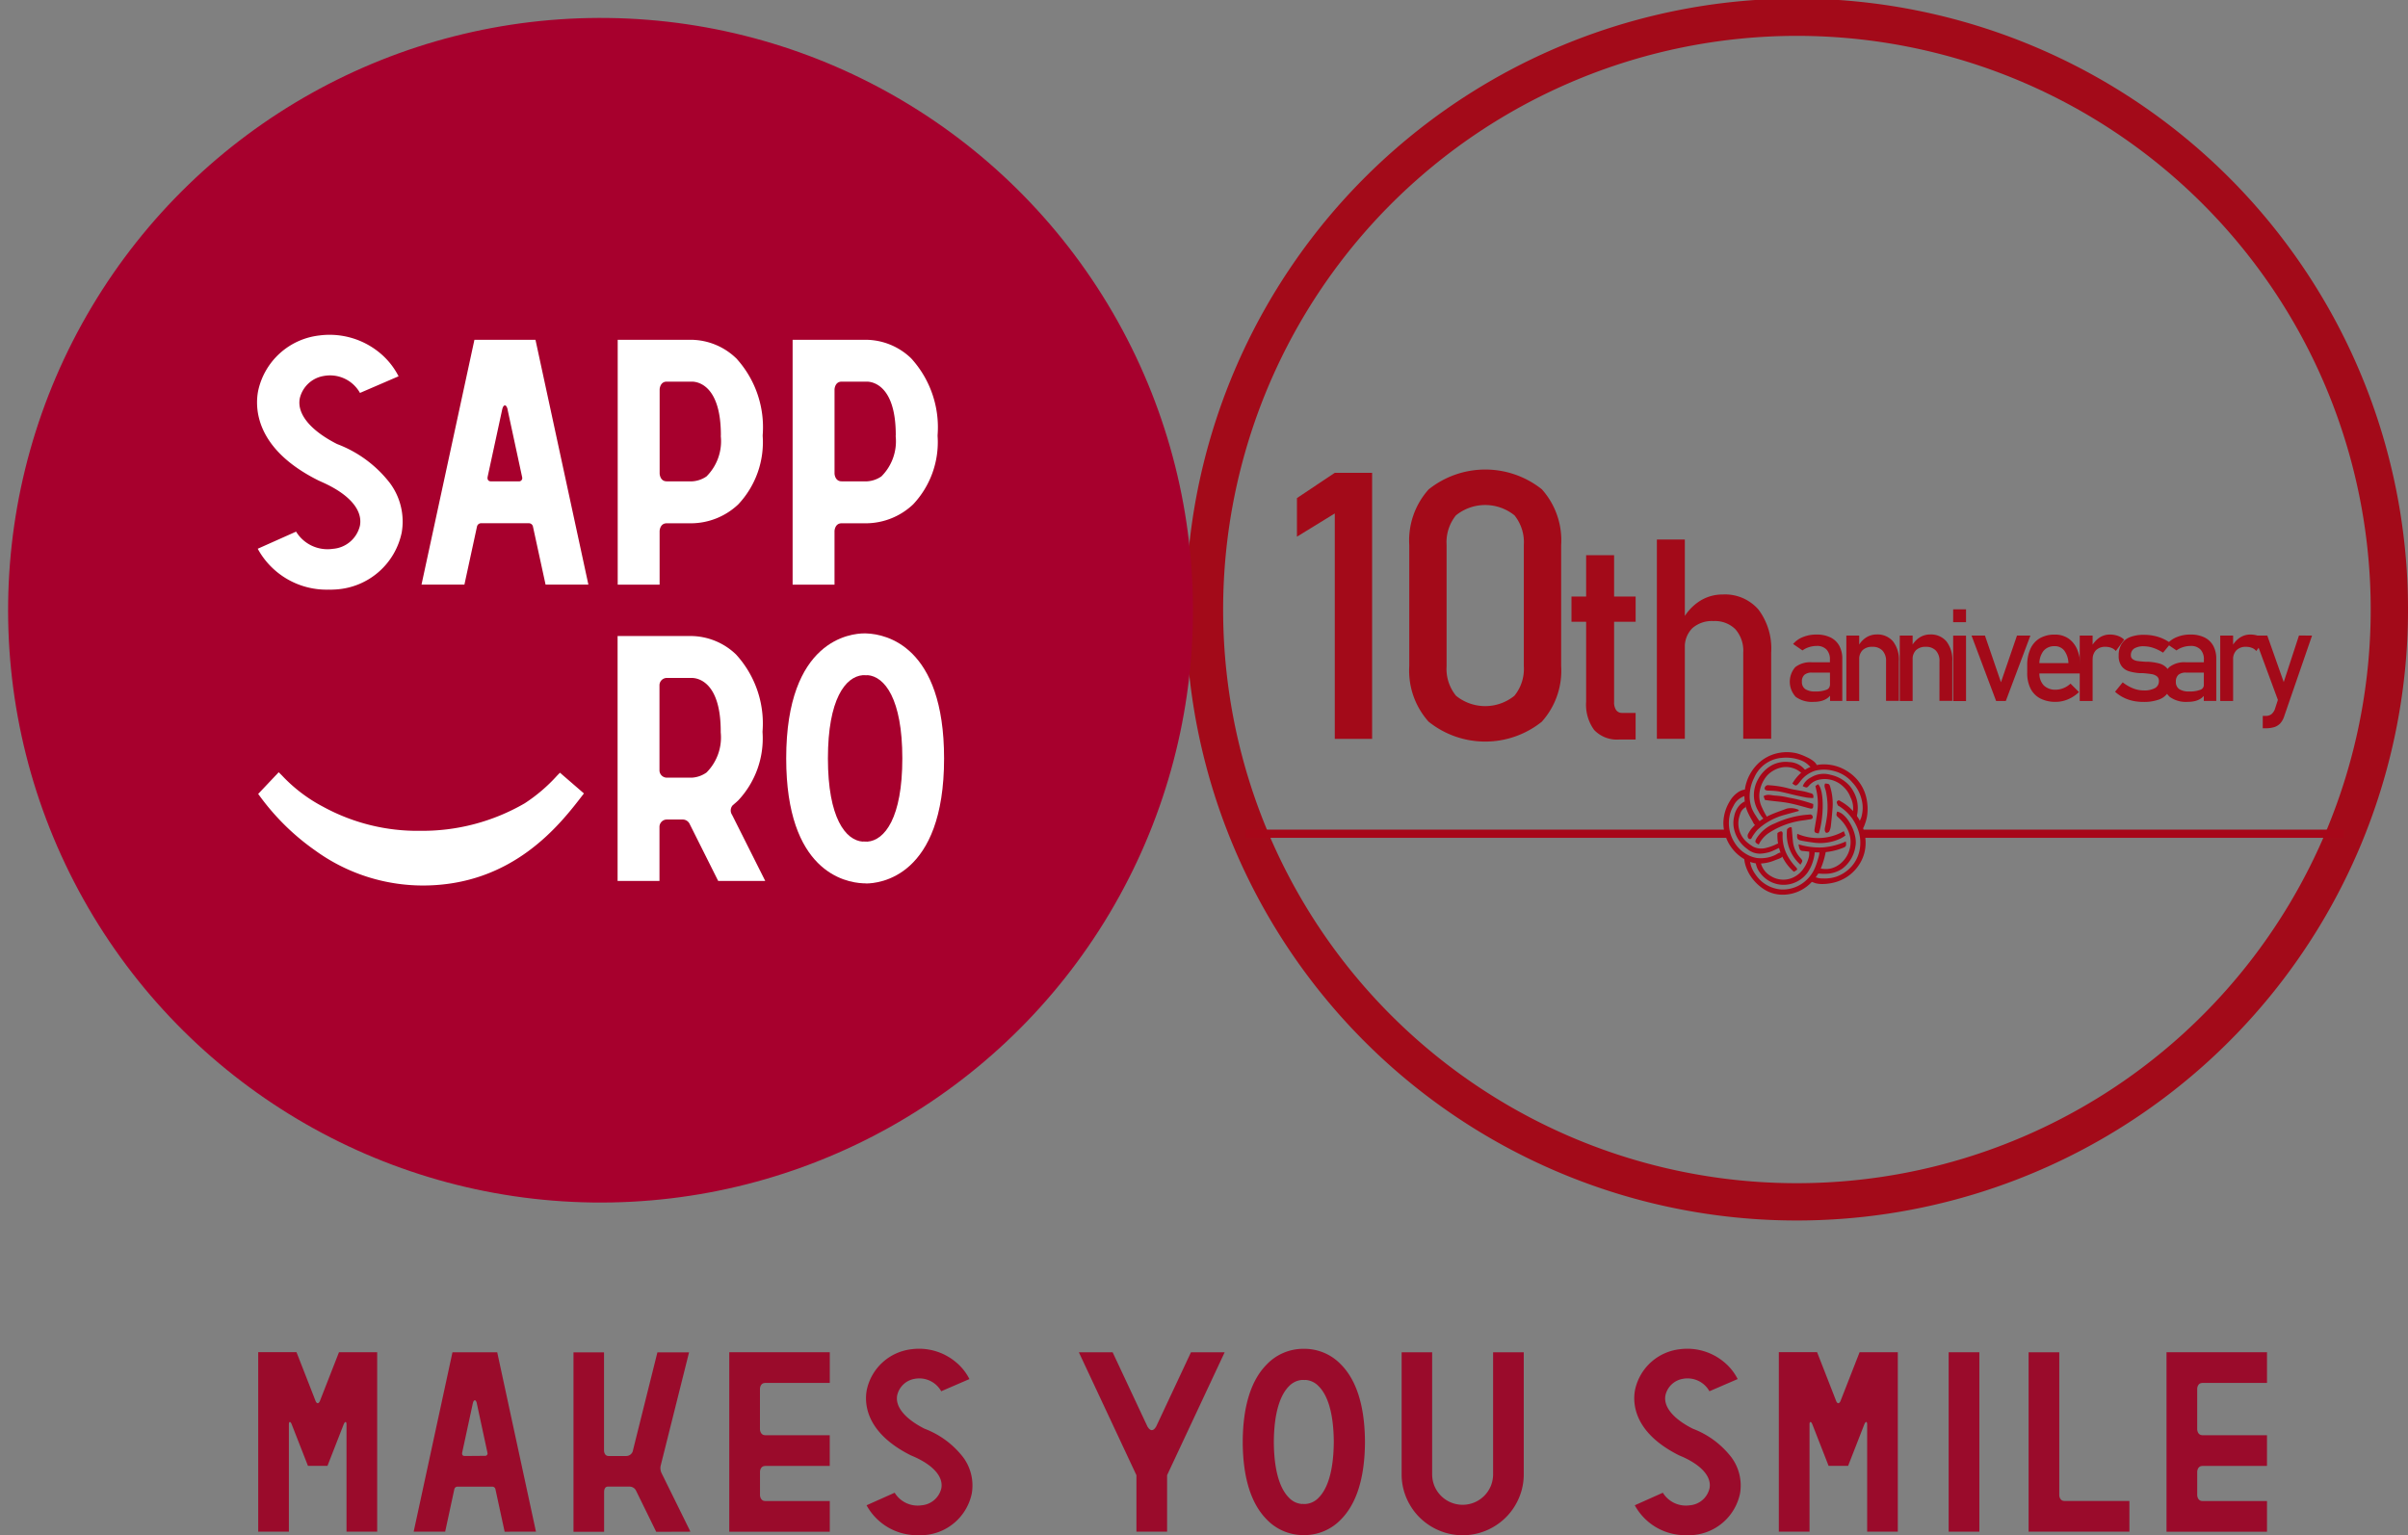 <svg xmlns="http://www.w3.org/2000/svg" width="146.373" height="93.343" viewBox="0 0 146.373 93.343">
  <rect x="0" y="0" width="146.373" height="93.343" fill="#808080" stroke="none"/>
  <g id="グループ_134" data-name="グループ 134" transform="translate(-345.94 -194.391)">
    <g id="レイヤー_5" data-name="レイヤー 5">
      <g id="グループ_123" data-name="グループ 123">
        <g id="グループ_122" data-name="グループ 122">
          <path id="パス_172" data-name="パス 172" d="M436.7,276.61v7.42a1.911,1.911,0,0,1-.139.707,1.855,1.855,0,0,1-3.427,0,1.891,1.891,0,0,1-.139-.707v-7.42h-1.855v7.42a3.637,3.637,0,0,0,.5,1.851,3.563,3.563,0,0,0,.38.541,3.691,3.691,0,0,0,.979.814,3.694,3.694,0,0,0,3.705,0,3.691,3.691,0,0,0,.979-.814,3.565,3.565,0,0,0,.38-.541,3.648,3.648,0,0,0,.5-1.851v-7.42Z" fill="#9a0b2b"/>
          <path id="パス_173" data-name="パス 173" d="M448.48,287.729a3.492,3.492,0,0,1-3.168-1.818l1.706-.763a1.643,1.643,0,0,0,1.639.764,1.339,1.339,0,0,0,1.2-1.038c.126-.686-.465-1.375-1.623-1.9l-.232-.1c-2.841-1.422-2.815-3.266-2.672-3.989a3.144,3.144,0,0,1,2.723-2.462,3.489,3.489,0,0,1,2.7.793,3.25,3.25,0,0,1,.814,1.021l-1.717.742a1.522,1.522,0,0,0-1.6-.758,1.306,1.306,0,0,0-1.073,1c-.138.691.467,1.43,1.659,2.034a5.363,5.363,0,0,1,2.347,1.737,2.877,2.877,0,0,1,.527,2.2,3.187,3.187,0,0,1-2.922,2.535c-.109.007-.212.012-.314.012" fill="#9a0b2b"/>
          <path id="パス_174" data-name="パス 174" d="M471.428,285.65c-.269,0-.307-.276-.313-.332v-8.71h-1.864v10.908h6.127V285.65Z" fill="#9a0b2b"/>
          <path id="パス_175" data-name="パス 175" d="M483.741,283.518v-1.866h-3.927c-.3,0-.315-.346-.315-.346v-2.489h0s.01-.345.315-.345v0h3.928v-1.865h-6.108v10.913h6.108v-1.866h-3.927c-.3,0-.315-.346-.315-.346v-1.444h0s.01-.345.315-.345h3.927Z" fill="#9a0b2b"/>
          <path id="パス_176" data-name="パス 176" d="M458.978,276.605l-1.169,2.989c-.133.252-.246.005-.247,0l-1.168-2.991h-2.326v10.913h1.866v-6.545s0-.108.042-.121.082.019.131.143l.986,2.521h1.187l.988-2.531c.048-.115.09-.144.127-.133s.042.121.042.121h0v6.545H461.3V276.605Z" fill="#9a0b2b"/>
          <rect id="長方形_1263" data-name="長方形 1263" width="1.866" height="10.908" transform="translate(464.391 276.608)" fill="#9a0b2b"/>
          <path id="パス_177" data-name="パス 177" d="M425.285,287.725H425.1a3.079,3.079,0,0,1-2.157-.947c-.95-.957-1.443-2.518-1.462-4.644v-.142c.019-2.128.512-3.691,1.462-4.646a3.07,3.07,0,0,1,2.157-.947h.189a3.07,3.07,0,0,1,2.158.947c.951.955,1.443,2.518,1.464,4.646h0l0,.142c-.021,2.126-.513,3.687-1.464,4.644a3.079,3.079,0,0,1-2.158.947m-1.917-5.663c.01,2.048.5,2.97.912,3.381a1.2,1.2,0,0,0,.807.39l.06-.009.018.008h.133a1.209,1.209,0,0,0,.8-.39c.41-.411.9-1.333.914-3.381-.012-2.047-.5-2.97-.914-3.381a1.209,1.209,0,0,0-.808-.39l-.062.009-.015-.008h-.133a1.225,1.225,0,0,0-.8.39c-.408.411-.9,1.334-.912,3.381" fill="#9a0b2b"/>
          <path id="パス_178" data-name="パス 178" d="M418.335,276.608l-2.108,4.5s-.117.236-.272.236-.274-.236-.274-.236l-2.109-4.5h-2.053l3.5,7.475v3.432h1.864v-3.432l3.5-7.475Z" fill="#9a0b2b"/>
          <path id="パス_179" data-name="パス 179" d="M401.783,287.729a3.493,3.493,0,0,1-3.168-1.818l1.708-.763a1.637,1.637,0,0,0,1.638.764,1.345,1.345,0,0,0,1.2-1.038c.123-.686-.468-1.375-1.626-1.9l-.231-.1c-2.84-1.422-2.816-3.266-2.673-3.989a3.145,3.145,0,0,1,2.723-2.462,3.486,3.486,0,0,1,2.7.793,3.217,3.217,0,0,1,.814,1.021l-1.715.742a1.526,1.526,0,0,0-1.6-.758,1.306,1.306,0,0,0-1.075,1c-.136.691.469,1.43,1.659,2.034a5.376,5.376,0,0,1,2.349,1.737,2.88,2.88,0,0,1,.525,2.2,3.185,3.185,0,0,1-2.92,2.535c-.109.007-.214.012-.316.012" fill="#9a0b2b"/>
          <path id="パス_180" data-name="パス 180" d="M366.546,276.605l-1.169,2.989c-.133.252-.244.005-.245,0l-1.169-2.991h-2.327v10.913H363.5v-6.545s0-.108.042-.121.082.019.131.143l.986,2.521h1.187l.988-2.531c.048-.115.09-.144.127-.133s.042.121.042.121h0v6.545h1.864V276.605Z" fill="#9a0b2b"/>
          <path id="パス_181" data-name="パス 181" d="M378.519,287.515l-2.355-10.906h-2.72l-2.358,10.906H373l.559-2.59a.194.194,0,0,1,.193-.145h2.11a.192.192,0,0,1,.19.138l.563,2.6Zm-4.327-4.6c-.174,0-.169-.137-.159-.2l.005-.025.641-2.968.005-.02c.012-.049.049-.175.119-.175s.108.128.121.177l0,.016,0,0,.647,3a.147.147,0,0,1-.161.185Z" fill="#9a0b2b"/>
          <path id="パス_182" data-name="パス 182" d="M396.377,283.518v-1.866h-3.926c-.3,0-.316-.346-.316-.346v-2.489h0s.011-.345.316-.345l0,0h3.928v-1.865h-6.109v10.913h6.109v-1.866h-3.926c-.3,0-.316-.346-.316-.346v-1.444h0s.011-.345.316-.345h3.926Z" fill="#9a0b2b"/>
          <path id="パス_183" data-name="パス 183" d="M387.909,287.517l-1.753-3.557a.7.7,0,0,1-.058-.447l1.727-6.9-1.924,0-1.488,5.968v.007l0,.007a.422.422,0,0,1-.428.321H382.94c-.288,0-.284-.337-.284-.337v-5.965H380.8v10.91h1.861v-2.428c0-.086.026-.319.226-.319h1.328a.434.434,0,0,1,.391.253l1.223,2.495Z" fill="#9a0b2b"/>
        </g>
      </g>
    </g>
    <g id="レイヤー_2" data-name="レイヤー 2">
      <g id="グループ_128" data-name="グループ 128">
        <g id="グループ_127" data-name="グループ 127">
          <g id="グループ_124" data-name="グループ 124">
            <path id="パス_184" data-name="パス 184" d="M429.346,239.313h-2.27V225.608l-2.3,1.413v-2.347l2.3-1.535h2.27Z" fill="#a30a19"/>
            <path id="パス_185" data-name="パス 185" d="M432.777,238.267a4.659,4.659,0,0,1-1.173-3.381v-7.353a4.645,4.645,0,0,1,1.179-3.388,5.518,5.518,0,0,1,6.88-.005,4.65,4.65,0,0,1,1.174,3.393v7.353a4.644,4.644,0,0,1-1.179,3.387,5.5,5.5,0,0,1-6.881-.006Zm5.218-1.574a2.59,2.59,0,0,0,.572-1.807v-7.353a2.611,2.611,0,0,0-.566-1.808,2.834,2.834,0,0,0-3.561,0,2.611,2.611,0,0,0-.567,1.808v7.353a2.59,2.59,0,0,0,.573,1.807,2.817,2.817,0,0,0,3.549,0Z" fill="#a30a19"/>
          </g>
          <g id="グループ_125" data-name="グループ 125">
            <path id="パス_186" data-name="パス 186" d="M441.464,230.661h3.9v1.533h-3.9Zm1.379,8.112a2.6,2.6,0,0,1-.488-1.713v-8.915h1.7v8.932a.82.82,0,0,0,.125.488.429.429,0,0,0,.367.17h.816v1.617h-.983A1.9,1.9,0,0,1,442.843,238.773Z" fill="#a30a19"/>
            <path id="パス_187" data-name="パス 187" d="M446.655,227.194h1.7V239.31h-1.7Zm5.25,6.875a1.975,1.975,0,0,0-.475-1.417,1.752,1.752,0,0,0-1.333-.5,1.792,1.792,0,0,0-1.287.433,1.614,1.614,0,0,0-.455,1.225l-.174-1.666a3.066,3.066,0,0,1,1.046-1.187,2.553,2.553,0,0,1,1.428-.421,2.684,2.684,0,0,1,2.179.921,3.943,3.943,0,0,1,.77,2.6v5.25h-1.7Z" fill="#a30a19"/>
          </g>
          <g id="グループ_126" data-name="グループ 126">
            <path id="パス_188" data-name="パス 188" d="M455.1,236.763a1.35,1.35,0,0,1-.032-1.811,1.486,1.486,0,0,1,1.009-.295h1.13l.054.628h-1.181a.674.674,0,0,0-.458.136.533.533,0,0,0-.151.416.518.518,0,0,0,.2.449,1.047,1.047,0,0,0,.611.146,1.755,1.755,0,0,0,.669-.1.313.313,0,0,0,.221-.3l.08.559a.9.9,0,0,1-.255.265,1.122,1.122,0,0,1-.351.155,1.8,1.8,0,0,1-.448.052A1.682,1.682,0,0,1,455.1,236.763Zm2.073-2.275a.842.842,0,0,0-.209-.608.787.787,0,0,0-.592-.216,1.538,1.538,0,0,0-.466.073,1.381,1.381,0,0,0-.4.2l-.571-.391a1.491,1.491,0,0,1,.6-.423,2.135,2.135,0,0,1,.823-.152,1.9,1.9,0,0,1,.847.174,1.216,1.216,0,0,1,.536.506,1.626,1.626,0,0,1,.185.8v2.556h-.744Z" fill="#a30a19"/>
            <path id="パス_189" data-name="パス 189" d="M458.172,233.032h.782v3.978h-.782Zm2.415,1.567a.906.906,0,0,0-.219-.651.8.8,0,0,0-.613-.23.815.815,0,0,0-.592.2.757.757,0,0,0-.209.571l-.081-.766a1.426,1.426,0,0,1,.481-.557,1.175,1.175,0,0,1,.658-.2,1.234,1.234,0,0,1,1,.424,1.815,1.815,0,0,1,.354,1.2v2.415h-.781Z" fill="#a30a19"/>
            <path id="パス_190" data-name="パス 190" d="M461.419,233.032h.782v3.978h-.782Zm2.415,1.567a.906.906,0,0,0-.219-.651.8.8,0,0,0-.613-.23.815.815,0,0,0-.592.2.757.757,0,0,0-.209.571l-.081-.766a1.42,1.42,0,0,1,.482-.557,1.172,1.172,0,0,1,.657-.2,1.234,1.234,0,0,1,1,.424,1.814,1.814,0,0,1,.354,1.2v2.415h-.781Z" fill="#a30a19"/>
            <path id="パス_191" data-name="パス 191" d="M464.665,231.437h.782v.782h-.782Zm0,1.6h.782v3.978h-.782Z" fill="#a30a19"/>
            <path id="パス_192" data-name="パス 192" d="M468.545,233.032h.816l-1.495,3.978h-.59l-1.495-3.978h.817l.973,2.84Z" fill="#a30a19"/>
            <path id="パス_193" data-name="パス 193" d="M469.967,236.861a1.386,1.386,0,0,1-.6-.608,2.1,2.1,0,0,1-.2-.968v-.448a2.35,2.35,0,0,1,.2-1.008,1.418,1.418,0,0,1,.573-.637,1.778,1.778,0,0,1,.9-.218,1.436,1.436,0,0,1,.851.249,1.539,1.539,0,0,1,.538.721,3.078,3.078,0,0,1,.187,1.131v.26h-2.684v-.628h1.94a1.34,1.34,0,0,0-.251-.757.708.708,0,0,0-.581-.271.845.845,0,0,0-.688.292,1.252,1.252,0,0,0-.243.824v.506a1.037,1.037,0,0,0,.261.759.992.992,0,0,0,.739.264,1.255,1.255,0,0,0,.472-.1,1.38,1.38,0,0,0,.418-.269l.513.514a2.183,2.183,0,0,1-.663.439,1.9,1.9,0,0,1-.74.155A2,2,0,0,1,469.967,236.861Z" fill="#a30a19"/>
            <path id="パス_194" data-name="パス 194" d="M472.359,233.032h.783v3.978h-.783Zm1.928.751a.931.931,0,0,0-.364-.065.777.777,0,0,0-.576.205.768.768,0,0,0-.2.569l-.082-.766a1.48,1.48,0,0,1,.476-.555,1.127,1.127,0,0,1,.644-.2,1.478,1.478,0,0,1,.493.079,1.108,1.108,0,0,1,.385.232l-.51.69A.638.638,0,0,0,474.287,233.783Z" fill="#a30a19"/>
            <path id="パス_195" data-name="パス 195" d="M475.582,237a2.363,2.363,0,0,1-.576-.206,2.268,2.268,0,0,1-.5-.345l.464-.571a2.633,2.633,0,0,0,.64.368,1.733,1.733,0,0,0,.628.122,1.35,1.35,0,0,0,.7-.143.474.474,0,0,0,.232-.431.339.339,0,0,0-.126-.288.711.711,0,0,0-.315-.128q-.187-.033-.529-.06l-.064,0-.066,0-.031,0a.155.155,0,0,0-.03,0,3.067,3.067,0,0,1-.656-.114.881.881,0,0,1-.446-.308,1.027,1.027,0,0,1-.179-.648,1.312,1.312,0,0,1,.173-.7,1.049,1.049,0,0,1,.514-.42,2.25,2.25,0,0,1,.854-.14,2.9,2.9,0,0,1,.592.058,2.6,2.6,0,0,1,1.033.456l-.471.571a2.633,2.633,0,0,0-.588-.288,1.823,1.823,0,0,0-.566-.1,1.071,1.071,0,0,0-.6.136.463.463,0,0,0-.2.409.276.276,0,0,0,.112.241.658.658,0,0,0,.286.108c.115.017.278.033.49.046a.389.389,0,0,0,.048,0l.052,0h.023a.062.062,0,0,1,.023,0,3.426,3.426,0,0,1,.711.111.959.959,0,0,1,.493.334,1.13,1.13,0,0,1,.2.721,1.268,1.268,0,0,1-.184.71,1.107,1.107,0,0,1-.554.424,2.632,2.632,0,0,1-.93.142A2.972,2.972,0,0,1,475.582,237Z" fill="#a30a19"/>
            <path id="パス_196" data-name="パス 196" d="M477.832,236.763a1.137,1.137,0,0,1-.364-.926,1.122,1.122,0,0,1,.333-.885,1.483,1.483,0,0,1,1.009-.295h1.129l.054.628h-1.181a.673.673,0,0,0-.458.136.536.536,0,0,0-.151.416.518.518,0,0,0,.2.449,1.048,1.048,0,0,0,.612.146,1.762,1.762,0,0,0,.669-.1.313.313,0,0,0,.22-.3l.08.559a.884.884,0,0,1-.255.265,1.106,1.106,0,0,1-.35.155,1.807,1.807,0,0,1-.448.052A1.683,1.683,0,0,1,477.832,236.763Zm2.073-2.275a.838.838,0,0,0-.209-.608.786.786,0,0,0-.592-.216,1.527,1.527,0,0,0-.465.073,1.386,1.386,0,0,0-.4.2l-.571-.391a1.5,1.5,0,0,1,.6-.423,2.13,2.13,0,0,1,.822-.152,1.9,1.9,0,0,1,.848.174,1.222,1.222,0,0,1,.536.506,1.625,1.625,0,0,1,.184.8v2.556H479.9Z" fill="#a30a19"/>
            <path id="パス_197" data-name="パス 197" d="M480.9,233.032h.782v3.978H480.9Zm1.928.751a.931.931,0,0,0-.364-.065.777.777,0,0,0-.576.205.768.768,0,0,0-.206.569l-.081-.766a1.471,1.471,0,0,1,.476-.555,1.127,1.127,0,0,1,.644-.2,1.478,1.478,0,0,1,.493.079,1.108,1.108,0,0,1,.385.232l-.51.69A.645.645,0,0,0,482.831,233.783Z" fill="#a30a19"/>
            <path id="パス_198" data-name="パス 198" d="M482.959,233.032h.8l1.222,3.457-.433.847Zm3.522,0-1.694,4.91a1.158,1.158,0,0,1-.241.431.844.844,0,0,1-.368.228,1.8,1.8,0,0,1-.536.069h-.158v-.752h.158a.609.609,0,0,0,.346-.087.72.72,0,0,0,.225-.3l1.472-4.5Z" fill="#a30a19"/>
          </g>
        </g>
      </g>
      <path id="パス_199" data-name="パス 199" d="M419.156,231.493a36.012,36.012,0,1,1,36.011,35.969,35.99,35.99,0,0,1-36.011-35.969Z" fill="none" stroke="#a30a19" stroke-miterlimit="8" stroke-width="2.268"/>
      <g id="グループ_132" data-name="グループ 132">
        <g id="グループ_129" data-name="グループ 129">
          <circle id="楕円形_20" data-name="楕円形 20" cx="36.012" cy="36.012" r="36.012" transform="translate(345.94 267.006) rotate(-89.211)" fill="#a7002d"/>
        </g>
        <g id="グループ_131" data-name="グループ 131">
          <g id="グループ_130" data-name="グループ 130">
            <path id="パス_200" data-name="パス 200" d="M365.934,230.24a4.763,4.763,0,0,1-4.328-2.485l2.332-1.041a2.238,2.238,0,0,0,2.238,1.046,1.832,1.832,0,0,0,1.645-1.418c.169-.939-.637-1.879-2.219-2.6l-.313-.143c-3.885-1.941-3.85-4.458-3.656-5.45a4.3,4.3,0,0,1,3.721-3.362,4.785,4.785,0,0,1,3.7,1.082,4.493,4.493,0,0,1,1.114,1.4l-2.346,1.012a2.085,2.085,0,0,0-2.19-1.033,1.793,1.793,0,0,0-1.469,1.361c-.184.944.644,1.956,2.271,2.781a7.32,7.32,0,0,1,3.208,2.372,3.925,3.925,0,0,1,.717,3.005,4.353,4.353,0,0,1-3.991,3.462c-.146.009-.29.015-.43.015" fill="#fff"/>
            <path id="パス_201" data-name="パス 201" d="M390.686,216.171a4,4,0,0,0-2.723-1.121h-4.475v14.888h2.547v-3.261s.015-.468.427-.47h1.5a4.192,4.192,0,0,0,2.855-1.152,5.515,5.515,0,0,0,1.484-4.147v-.062a6.205,6.205,0,0,0-1.613-4.675m-.933,4.737a3.026,3.026,0,0,1-.868,2.448,1.7,1.7,0,0,1-.868.3h-1.552v0c-.415,0-.43-.47-.43-.47v-5.123s.015-.468.43-.468h1.51l0,0,.05,0c.33.008,1.732.227,1.732,3.248Z" fill="#fff"/>
            <path id="パス_202" data-name="パス 202" d="M401.319,216.171a4,4,0,0,0-2.726-1.121H394.12v14.888h2.547v-3.261s.015-.468.426-.47h1.5a4.194,4.194,0,0,0,2.854-1.152,5.516,5.516,0,0,0,1.486-4.147v-.062a6.214,6.214,0,0,0-1.614-4.675m-.934,4.737a3.019,3.019,0,0,1-.868,2.448,1.71,1.71,0,0,1-.868.3H397.1v0c-.417,0-.432-.47-.432-.47v-5.123s.015-.468.432-.468h1.509l0,0,.047,0c.33.008,1.734.227,1.734,3.248Z" fill="#fff"/>
            <path id="パス_203" data-name="パス 203" d="M381.706,229.936l-3.216-14.884h-3.712l-3.216,14.884h2.608l.765-3.533a.258.258,0,0,1,.26-.2h2.879a.257.257,0,0,1,.259.187l.77,3.545h2.6m-5.907-6.277c-.236,0-.229-.19-.216-.269l.007-.034.876-4.05h0l.005-.027c.018-.068.066-.24.163-.24s.147.175.165.242l0,.023v0l.883,4.1a.2.2,0,0,1-.217.255Z" fill="#fff"/>
            <path id="パス_204" data-name="パス 204" d="M392.454,247.947l-2.015-4.016a.471.471,0,0,1,.041-.581l.1-.086h0c.077-.062.151-.131.226-.2a5.509,5.509,0,0,0,1.486-4.146v-.062a6.212,6.212,0,0,0-1.613-4.675,4,4,0,0,0-2.724-1.12h-4.474v14.889h2.546v-3.288a.448.448,0,0,1,.426-.444h1.01a.473.473,0,0,1,.407.287l1.725,3.445h2.852m-3.571-6.584a1.707,1.707,0,0,1-.867.306h-1.553a.448.448,0,0,1-.429-.445v-5.174a.447.447,0,0,1,.429-.443h1.511l0,0,.05,0c.33.009,1.733.226,1.733,3.247v.062A3.02,3.02,0,0,1,388.883,241.363Z" fill="#fff"/>
            <path id="パス_205" data-name="パス 205" d="M379.975,241.372l-.17.175a9.977,9.977,0,0,1-1.969,1.684,12.387,12.387,0,0,1-6.35,1.673,11.937,11.937,0,0,1-5.893-1.457,9.43,9.43,0,0,1-2.519-1.913l-.193-.191-1.248,1.32.091.12A14.363,14.363,0,0,0,365.1,246.1a11.161,11.161,0,0,0,6.541,2.129c5.495,0,8.354-3.724,9.727-5.511l.067-.087-1.459-1.261" fill="#fff"/>
            <path id="パス_206" data-name="パス 206" d="M398.575,248.1l-.174-.005c-1.107-.05-4.671-.731-4.671-7.594,0-7.233,3.956-7.6,4.75-7.6h.076l.1.005c1.106.051,4.671.731,4.671,7.6,0,7.232-3.957,7.6-4.749,7.6Zm-.188-2.546.281.008c1.043-.076,2.121-1.434,2.121-5.061s-1.078-4.986-2.121-5.063v.008l-.281-.005c-1.054.088-2.121,1.451-2.121,5.06,0,3.627,1.077,4.985,2.121,5.061v-.008Z" fill="#fff"/>
          </g>
        </g>
      </g>
      <g id="グループ_133" data-name="グループ 133">
        <path id="パス_207" data-name="パス 207" d="M456.423,248.116a1.285,1.285,0,0,1-.137-.029c-.031-.008-.3-.118-.306-.112a2.057,2.057,0,0,1,.223-.225c.065-.044.174,0,.242.02a1.138,1.138,0,0,0,.309.03,2.239,2.239,0,0,0,.838-.118,2.311,2.311,0,0,0,.7-.416,2.122,2.122,0,0,0,.7-1.264,2.36,2.36,0,0,0-.218-1.426,2.8,2.8,0,0,0-1.026-1.161c-.037-.024-.094-.045-.1-.078-.023-.079-.109-.164-.018-.247s.143-.012.216.03a2.889,2.889,0,0,1,1.285,1.477,2.6,2.6,0,0,1,.21,1.145,2.392,2.392,0,0,1-.4,1.233,2.54,2.54,0,0,1-1.606,1.094,2.977,2.977,0,0,1-.7.069A1.566,1.566,0,0,1,456.423,248.116Z" fill="#a70719"/>
        <path id="パス_208" data-name="パス 208" d="M452.455,244.294a4.957,4.957,0,0,1-.3-.575,2.385,2.385,0,0,1-.154-.575,2.73,2.73,0,0,1,.609-2.114,2.472,2.472,0,0,1,1.492-.868,2.608,2.608,0,0,1,1.063.032,3.49,3.49,0,0,1,.593.228,2.055,2.055,0,0,1,.363.205c.082.061.355.274.207.387a.293.293,0,0,1-.1.041.539.539,0,0,1-.145.044.059.059,0,0,1-.032-.006.069.069,0,0,1-.022-.02,1.648,1.648,0,0,0-.437-.374,2.133,2.133,0,0,0-.4-.151,2.511,2.511,0,0,0-.925-.081,2,2,0,0,0-1.7,1.217,2.508,2.508,0,0,0-.27,1.246,2.231,2.231,0,0,0,.133.619,2.572,2.572,0,0,0,.244.442c.053.087.108.173.168.255.032.042.065.084.1.123a.5.5,0,0,0,.091.061c-.077.033-.144.085-.22.118s-.119.059-.188.008a.394.394,0,0,1-.1-.123Z" fill="#a70719"/>
        <path id="パス_209" data-name="パス 209" d="M454.89,242.03a2.686,2.686,0,0,1,.722-.807,2.115,2.115,0,0,1,1.21-.359,2.632,2.632,0,0,1,1.508.484,2.555,2.555,0,0,1,1.086,1.689,2.953,2.953,0,0,1,.011,1,2.582,2.582,0,0,1-.113.42c-.025.074-.054.147-.086.218a1.791,1.791,0,0,0-.1.2.752.752,0,0,1-.165-.352.854.854,0,0,1,.1-.385,1.991,1.991,0,0,0,.036-1.142,2.291,2.291,0,0,0-.553-1.023,2.147,2.147,0,0,0-1.113-.7,2.21,2.21,0,0,0-1.159-.021,1.8,1.8,0,0,0-.834.559c-.064.075-.121.156-.185.231C455.117,242.184,455.092,242.183,454.89,242.03Z" fill="#a70719"/>
        <path id="パス_210" data-name="パス 210" d="M452.024,242.775a1.2,1.2,0,0,0-.421.232,1.05,1.05,0,0,0-.272.346c-.035.061-.067.124-.1.186a1.771,1.771,0,0,0-.165.51,2.214,2.214,0,0,0,.3,1.554,2.037,2.037,0,0,0,.778.747,1.784,1.784,0,0,0,.593.207,2.024,2.024,0,0,0,1.131-.193c.094-.046.3-.211.395-.1.176.192-.079.3-.237.356l-.172.064a2.526,2.526,0,0,1-1.037.211,1.824,1.824,0,0,1-.9-.3,2.554,2.554,0,0,1-1.219-2.2,2.616,2.616,0,0,1,.395-1.3,1.615,1.615,0,0,1,.436-.491.991.991,0,0,1,.389-.191.827.827,0,0,1,.109-.018" fill="#a70719"/>
        <path id="パス_211" data-name="パス 211" d="M452.035,246.978a1.751,1.751,0,0,1-.073-.527c0,.055.186.146.227.165s.111.024.127.046,0,.1.006.119a1.6,1.6,0,0,0,.194.567,2.619,2.619,0,0,0,.4.534,2.065,2.065,0,0,0,1.306.589,2.091,2.091,0,0,0,1.531-.579,2.186,2.186,0,0,0,.537-.8,4.56,4.56,0,0,0,.155-.458,1.844,1.844,0,0,0,.1-.519c0-.094.037-.08.132-.08.024,0,.267.008.269,0a5.2,5.2,0,0,1-.371,1.267,3.013,3.013,0,0,1-.623.831,2.4,2.4,0,0,1-1.665.656,2.079,2.079,0,0,1-1.181-.37,2.846,2.846,0,0,1-.785-.807A2.484,2.484,0,0,1,452.035,246.978Z" fill="#a70719"/>
        <path id="パス_212" data-name="パス 212" d="M452.778,243.627a1.912,1.912,0,0,1-.207-.634,1.948,1.948,0,0,1,.252-1.251,2.087,2.087,0,0,1,.859-.845,1.792,1.792,0,0,1,1-.174,1.286,1.286,0,0,1,1,.5.063.063,0,0,1-.007.083.881.881,0,0,1-.16.1.053.053,0,0,1-.034.009.06.06,0,0,1-.036-.022,1.39,1.39,0,0,0-1.305-.318,1.687,1.687,0,0,0-.764.447,2.009,2.009,0,0,0-.462.926,1.627,1.627,0,0,0,.148,1.072,4.214,4.214,0,0,0,.226.438.387.387,0,0,1,.049.1c.031.129-.149.156-.222.088a2.111,2.111,0,0,1-.272-.4C452.821,243.7,452.8,243.666,452.778,243.627Z" fill="#a70719"/>
        <path id="パス_213" data-name="パス 213" d="M457.609,243.738c.555.064,1.238,1.251,1.127,2.038-.007.049-.015.1-.024.146a2.054,2.054,0,0,1-.787,1.285,1.812,1.812,0,0,1-1.011.31,2.568,2.568,0,0,1-.328-.008c-.065-.005-.294.009-.282-.07.008-.053.086-.133.108-.188.037-.09.049-.074.144-.06.073.011.146.021.22.028a1.384,1.384,0,0,0,.426-.019,1.5,1.5,0,0,0,.631-.32,1.7,1.7,0,0,0,.394-2.1,2.336,2.336,0,0,0-.515-.662C457.553,243.971,457.546,243.973,457.609,243.738Z" fill="#a70719"/>
        <path id="パス_214" data-name="パス 214" d="M452.069,243.457a.674.674,0,0,0-.334.372,2.516,2.516,0,0,0-.1.341,1.512,1.512,0,0,0,.559,1.477,2.736,2.736,0,0,0,.3.214,1.1,1.1,0,0,0,.793.083,2.785,2.785,0,0,0,.4-.126c.063-.025.124-.051.185-.078a.458.458,0,0,1,.175-.064.065.065,0,0,1,.031.012.213.213,0,0,1,.1.169.057.057,0,0,1,0,.029.07.07,0,0,1-.04.031c-.19.086-.377.187-.572.259a2.319,2.319,0,0,1-.59.115,1.161,1.161,0,0,1-.813-.273,2.033,2.033,0,0,1-.8-1.152,1.691,1.691,0,0,1-.009-.839,1.369,1.369,0,0,1,.368-.72,1.112,1.112,0,0,1,.293-.2" fill="#a70719"/>
        <path id="パス_215" data-name="パス 215" d="M455.52,242.19a1.008,1.008,0,0,1,.491-.525,1.477,1.477,0,0,1,1.21-.163,2.135,2.135,0,0,1,1.179.7,2.294,2.294,0,0,1,.382.721,2.074,2.074,0,0,1-.021,1.252.587.587,0,0,1-.15-.121.257.257,0,0,1-.072-.138.378.378,0,0,1,.023-.11,1.467,1.467,0,0,0-.141-.945,1.65,1.65,0,0,0-.421-.629,1.62,1.62,0,0,0-1.558-.42,1.1,1.1,0,0,0-.534.339C455.769,242.3,455.77,242.3,455.52,242.19Z" fill="#a70719"/>
        <path id="パス_216" data-name="パス 216" d="M456.2,246.54c-.013.059-.029.118-.046.177a2.414,2.414,0,0,1-.344.731,1.809,1.809,0,0,1-1.014.685,1.767,1.767,0,0,1-1.876-.687,1.212,1.212,0,0,1-.221-.437c-.013-.049-.063-.2-.024-.227.02-.015.119,0,.146,0s.134-.012.15.01a.294.294,0,0,1,.011.081c0,.023.01.046.016.069a1.284,1.284,0,0,0,.609.728,1.424,1.424,0,0,0,1.151.142,1.561,1.561,0,0,0,.836-.645,2.164,2.164,0,0,0,.3-.669,1.265,1.265,0,0,0,.022-.194.752.752,0,0,1,.018-.221.6.6,0,0,0,.168.028.742.742,0,0,1,.163.029c-.019.093-.022.191-.04.285C456.214,246.465,456.207,246.5,456.2,246.54Z" fill="#a70719"/>
        <path id="パス_217" data-name="パス 217" d="M452.848,245.737c-.235-.112-.245-.17-.147-.35a2.286,2.286,0,0,1,1.128-.935,5.8,5.8,0,0,1,1.7-.5c.132-.017.265-.025.4-.037a.158.158,0,0,1,.2.137c.014.1-.055.14-.147.152-.124.017-.247.041-.37.058a4.965,4.965,0,0,0-2.123.755A1.807,1.807,0,0,0,452.848,245.737Z" fill="#a70719"/>
        <path id="パス_218" data-name="パス 218" d="M455.273,243.7c-.285.079-.571.155-.855.236a3.845,3.845,0,0,0-1.634.894,2.675,2.675,0,0,0-.322.426c-.049.071-.062.184-.187.143-.093-.03-.135-.2-.075-.305a1.974,1.974,0,0,1,.2-.312,3.153,3.153,0,0,1,1.056-.8c.353-.167.727-.289,1.093-.428a1.115,1.115,0,0,1,.73.079Z" fill="#a70719"/>
        <path id="パス_219" data-name="パス 219" d="M456.157,243.275c.014.286-.028.318-.275.251-.406-.109-.809-.231-1.221-.31-.392-.076-.793-.1-1.19-.153-.079-.01-.158-.023-.248-.035l-.082-.23c.229-.144.461-.055.683-.037a4.549,4.549,0,0,1,.842.124A9.18,9.18,0,0,1,456.157,243.275Z" fill="#a70719"/>
        <path id="パス_220" data-name="パス 220" d="M456.883,242.028c.24.019.26.027.312.216a3.573,3.573,0,0,1,.143,1.229c-.028.382-.065.763-.108,1.142a.968.968,0,0,1-.1.333.221.221,0,0,1-.177.077c-.033,0-.082-.085-.09-.136a.639.639,0,0,1,.017-.212,7.181,7.181,0,0,0,.126-.737,4.6,4.6,0,0,0-.085-1.479C456.884,242.323,456.8,242.18,456.883,242.028Z" fill="#a70719"/>
        <path id="パス_221" data-name="パス 221" d="M456.158,242.913a3.7,3.7,0,0,1-.378-.028c-.229-.039-.456-.088-.682-.139-.34-.077-.676-.171-1.019-.235a4.458,4.458,0,0,0-.635-.05c-.167-.006-.246-.048-.238-.149a.21.21,0,0,1,.253-.179,5.933,5.933,0,0,1,1.1.164c.343.1.7.141,1.051.213.123.025.243.068.365.1C456.124,242.637,456.2,242.709,456.158,242.913Z" fill="#a70719"/>
        <path id="パス_222" data-name="パス 222" d="M458.117,245.187a2.311,2.311,0,0,1-.282.178,2.915,2.915,0,0,1-1.563.268c-.283-.036-.565-.079-.845-.134-.229-.044-.276-.133-.236-.413a3.177,3.177,0,0,0,2.826-.158Z" fill="#a70719"/>
        <path id="パス_223" data-name="パス 223" d="M456.491,245.06c-.238-.023-.28-.073-.248-.277.061-.386.137-.77.177-1.159a3.674,3.674,0,0,0-.078-1.222c-.016-.068-.03-.137-.05-.223l.161-.11C456.866,242.462,456.783,244.271,456.491,245.06Z" fill="#a70719"/>
        <path id="パス_224" data-name="パス 224" d="M455.267,245.727a4.358,4.358,0,0,0,1.47.186,4.29,4.29,0,0,0,1.406-.361c.034.273.019.31-.169.386a3.916,3.916,0,0,1-1.426.281c-.349.006-.686-.062-1.028-.089C455.357,246.117,455.316,246.049,455.267,245.727Z" fill="#a70719"/>
        <path id="パス_225" data-name="パス 225" d="M453.985,245.038a1.113,1.113,0,0,1,.1-.063c.146-.077.223-.038.214.125a2.48,2.48,0,0,0,.269,1.264,3.18,3.18,0,0,0,.466.67c.2.22.21.216-.05.36A2.925,2.925,0,0,1,453.985,245.038Z" fill="#a70719"/>
        <path id="パス_226" data-name="パス 226" d="M454.572,244.8c.1-.077.192-.165.28-.089.03.338.047.643.087.946a1.776,1.776,0,0,0,.459.917c.13.154.131.153-.016.389A2.467,2.467,0,0,1,454.572,244.8Z" fill="#a70719"/>
      </g>
      <line id="線_91" data-name="線 91" x2="29.226" transform="translate(421.645 245.081)" fill="none" stroke="#a70719" stroke-miterlimit="10" stroke-width="0.5"/>
      <line id="線_92" data-name="線 92" x2="29.226" transform="translate(459.189 245.081)" fill="none" stroke="#a70719" stroke-miterlimit="10" stroke-width="0.5"/>
    </g>
  </g>
</svg>
